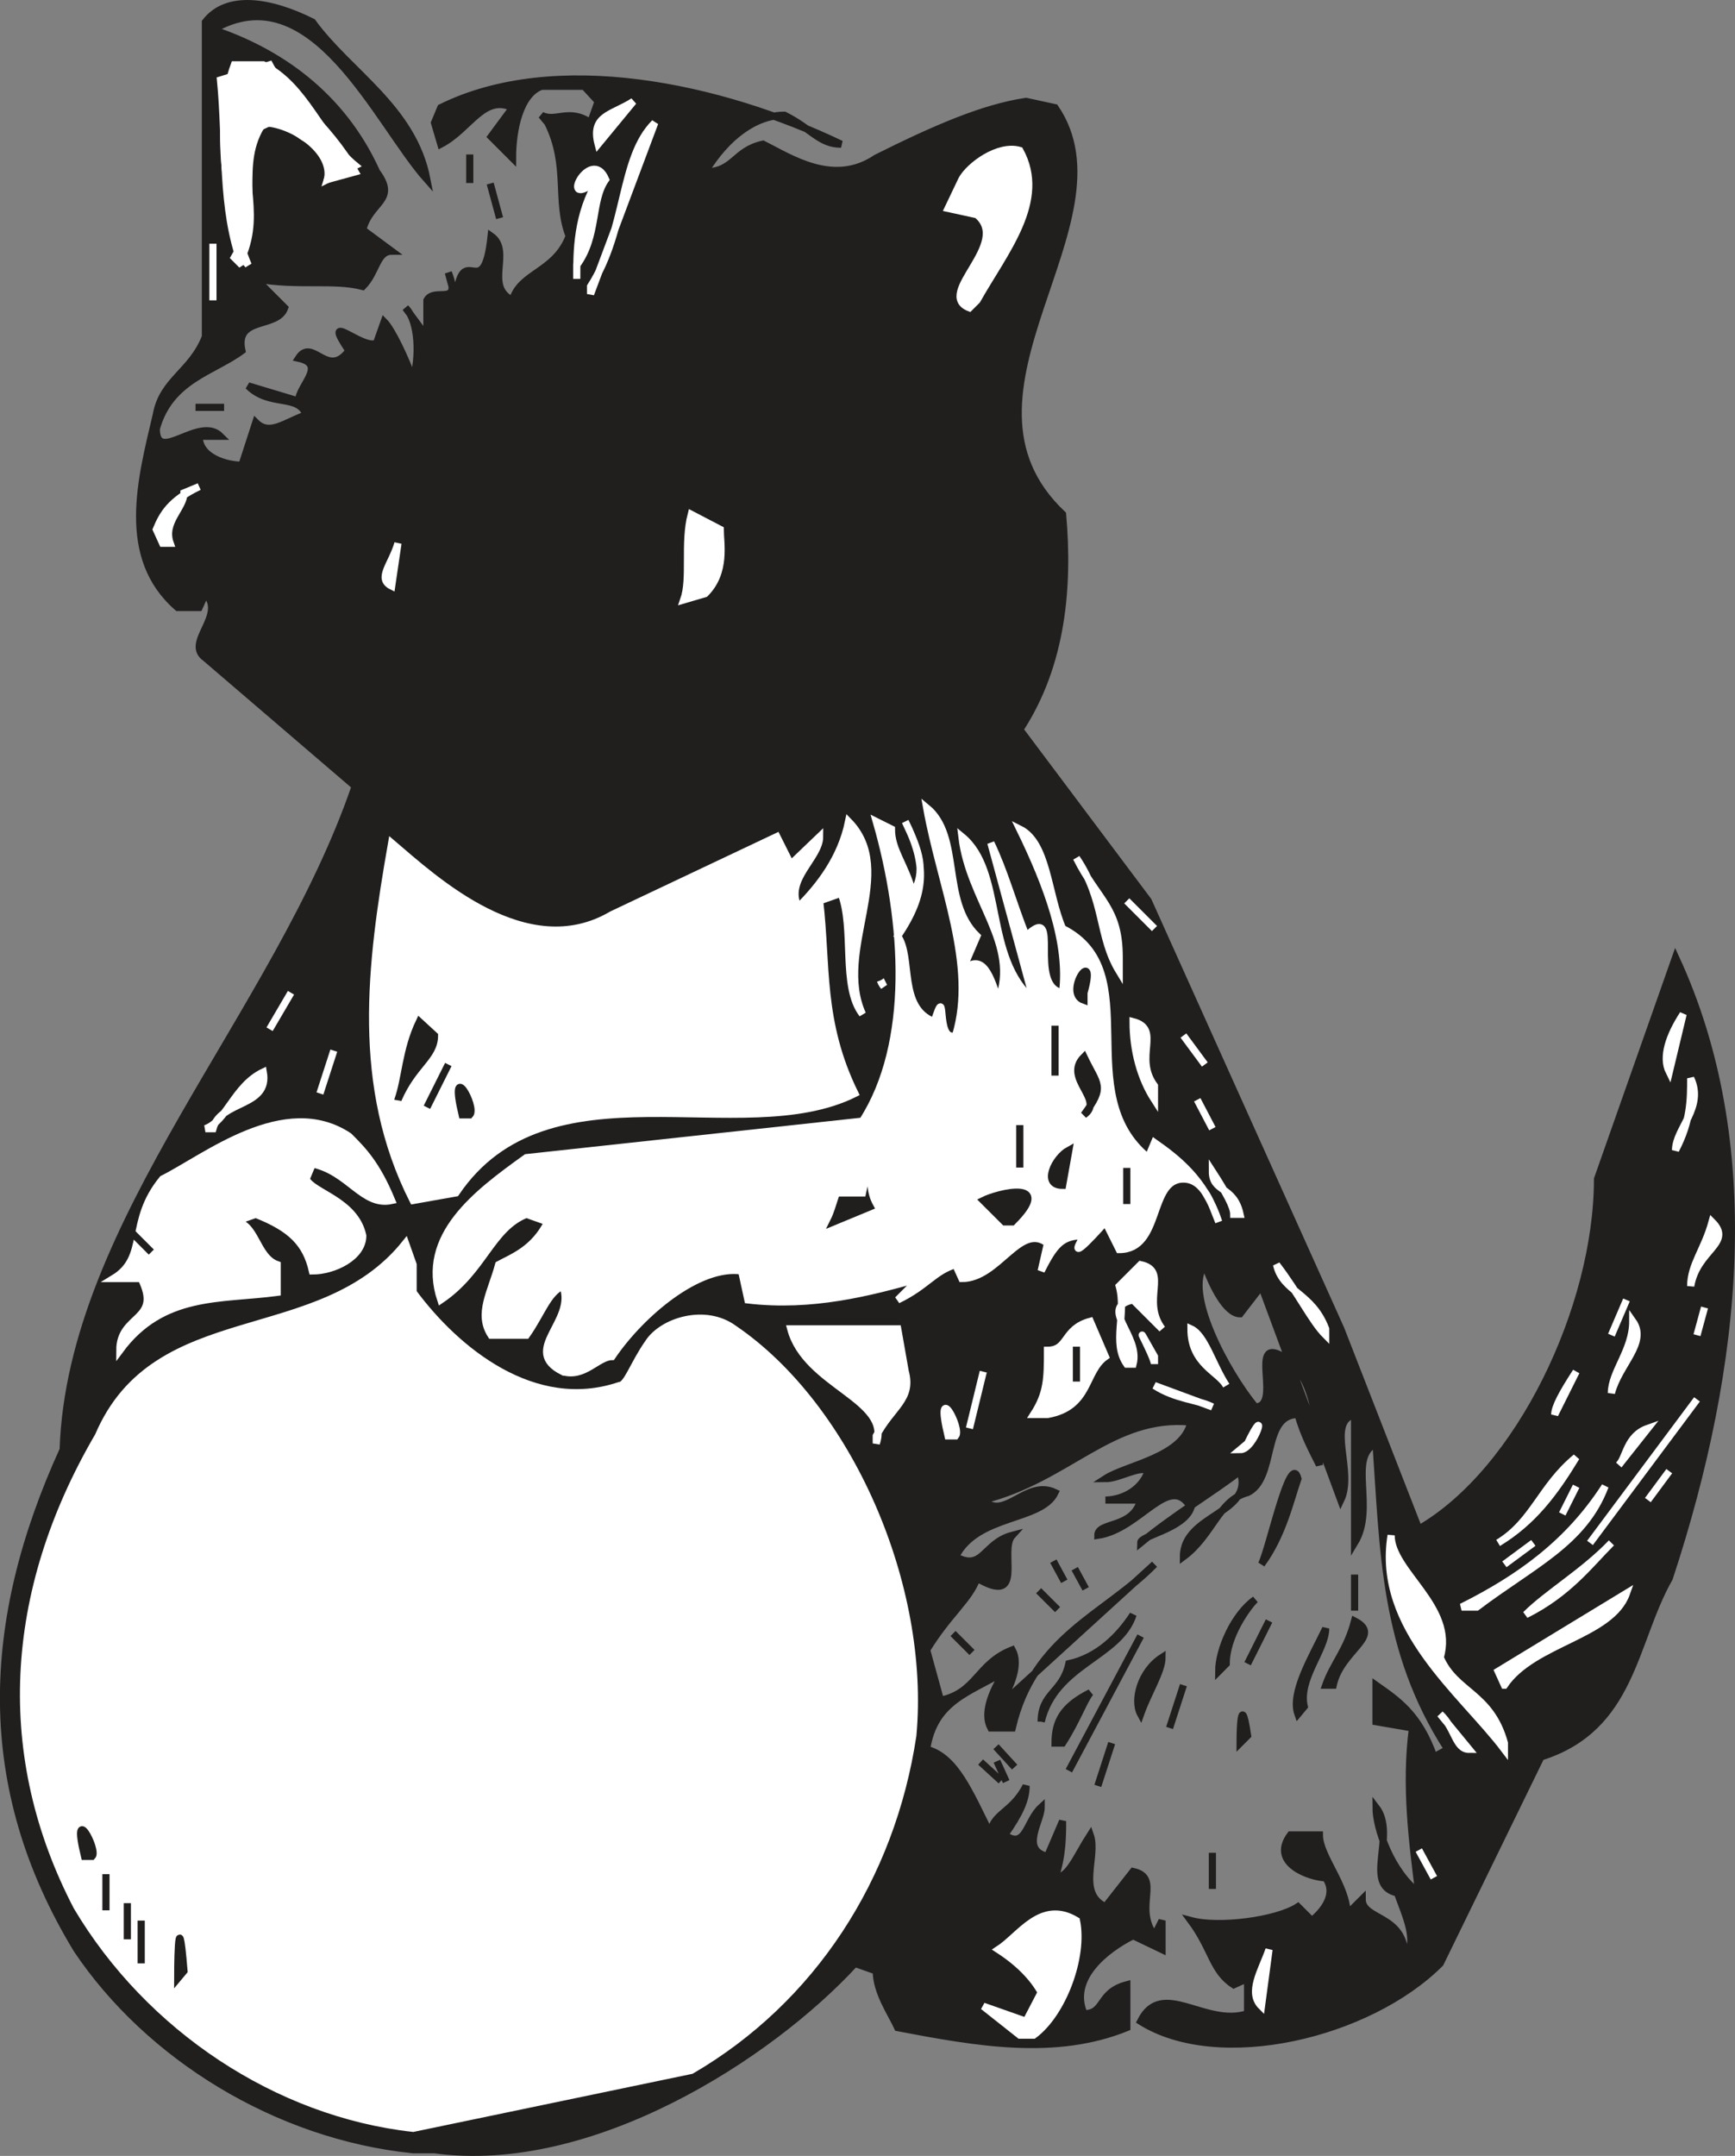 <svg width="183.786" height="228.328" viewBox="0 0 137.839 171.246" xmlns="http://www.w3.org/2000/svg"><rect x="0" y="0" width="137.839" height="171.246" fill="#808080" stroke="none"/><path style="fill:#211e1e;fill-opacity:1;fill-rule:evenodd;stroke:none" d="M64.102 816.5c-10.801-1.102-21-7.398-26.704-15.898-7.898-13-7.296-26.102-1.097-39.704.597-18.097 17-34.597 23.199-52.699L47.602 698c-1.704-1.2 1.699-3.398 0-5.102l-.5 1.102h-1.704c-4.597-4-2.898-10.2-1.699-15.3.5-2.802 2.801-3.4 3.903-6.2v-25c1.699-2.2 5.097-1.7 8.5 0 2.898 4 8 6.8 9.097 12.5-4-4.5-9.097-16.5-17-11.898 5.102 1.699 10.2 5.097 13 11.296 1.7 2.301-.5 2.301-1.097 4.602l2.296 1.7c-1.199 0-1.199 1.698-2.296 2.8-2.301-.602-5.102 0-8.5-.602l2.296 2.301c-.597 1.7-4 .602-3.398 3.403-2.3 1.699-5.7 2.296-6.8 6.199 0 2.898 3.402-1.102 5.1.597h-1.698c0 1.704 2.199 2.301 3.398 2.301l1.102-3.398c1.097 1.097 2.296 0 4-.602C55 677 52.699 678.102 51 676.4l4 1.203c0-1.204 2.3-2.903 0-3.403 1.102-1.699 2.3 1.7 4-.597-2.3-3.403 1.102 0 2.2-.602l.6-1.7c.598.598 1.7 2.9 2.302 4.598.5-1.699.5-4.597-.602-5.699l1.7 2.301v-2.898c.6-1.102 2.8.597 1.698-2.204l.602 2.204c.5-5.102 2.2.597 2.8-5.102 1.7 1.2-.6 4 1.7 5.102.602-2.204 3.398-2.204 4.5-5.102-1.102-2.8 0-5.602-1.7-9l-.5-.602c1.098.602 2.2-.597 3.9.602l.6-1.7-1.1-1.198h-3.4c-1.698.597-2.3 3.398-2.3 5.699l-1.7-1.7 1.7-2.3c-2.3-1.102-3.398 1.699-5.7 2.898l-.5-1.699.5-1.2c9.098-4.5 22.2-1.698 31.802 2.9-1.704 0-2.301-1.2-4.5-2.302-2.301 0-4.602 1.704-6.301 4.5 2.3 0 2.3-1.699 4.597-2.199 2.204 1.102 5.602 3.403 9 1.102 4.602-2.301 8.5-4 11.903-4.5l2.3.5c6.2 9.097-9.601 22.699.598 32.3.5 5.7 0 11.899-3.398 17.098l10.199 13.602 15.3 34L144 767.2c8-4.597 14.2-17.597 14.2-27.8l6.198-17.598c6.801 14.699 5.102 32.3-.5 49.3C161 776.2 161 783 153.7 785.302l-8 16.398c-5.699 5.7-17.597 8.5-23.8 4.602 1.703-3.403 5.101.5 8.5-.602v-2.8l-1.098.5c-1.7-1.098-1.7-2.797-3.403-5.098 2.204.597 6.801 0 8.5-1.102l1.102 1.102s2.3-1.7 1.102-3.403c-1.102 0-4.5-1.097-2.801-3.398h2.3c0 1.7 2.2 4 2.2 6.3l1.199-1.198c0 1.699 3.398 1.199 3.398 4.597 1.102-1.199 0-3.398-.597-5.097-2.801-.602 0-4.602-1.7-6.801 0 1.699 1.2 5.097 3.399 6.8-.5-4-1.102-8.5-.5-13.101l-2.898-.5v-2.898c1.699 1.199 3.398 2.296 4.597 5.699l1.102-.602c-5.102-7.898-5.102-15.8-5.7-24.3-2.3 1.101 0 5.101-1.703 7.902v-10.2c-2.296.598 0 4.5-1.097 6.797l-6.301-17-1.7 2.204c-1.1 0-2.198-2.204-2.8-3.903-1.7 2.2 1.7 8.5 4 11.301 2.2 0-.602-5.7 2.2-4 2.3 1.2 2.902 5.2 2.902 8.602-.602-1.204-1.204-2.301-1.704-4-2.898 0-1.699 5.097-4 6.199-2.296.597-2.796 3.398-5.097 5.097 0-3.398 5.699-3.398 4.5-6.796-2.2 1.699-5.102 3.398-7.903 5.699 0-.602 3.403-1.102 4-2.801-1.699-2.898-4 1.7-7.398 2.2 0-1.098 2.8-.5 3.398-2.802h-2.796c1.097 0 2.796-.597 3.398-2.296-.602-.5-2.3.597-3.398.597 1.699-1.097 6.199-1.699 6.796-4.5-6.296-.597-9.699 4.5-16.5 6.2 1.704 1.703 3.403-1.7 5.704-.598-1.102 2.3-6.204 1.699-7.903 5.097 2.2 1.204 2.2-1.097 4.5-1.699-1.097 1.2 1.102 5.7-2.8 3.403-.598 1.699-2.297 2.898-4 5.699l1.101 4c2.898-.602 2.898-2.903 5.7-4 .6 1.097 0 2.8-1.098 4.5L123 770c-3.898 4-9.602 5.7-11.3 13H110c-.602-1.102 0-2.8 1.102-4.5-2.801 1.7-5.602 2.3-6.204 6.2 2.301.6 3.403 3.402 5.102 6.8 0-1.7 1.7-1.7 2.8-3.898 0 1.097-.5 2.199-1.698 3.898 1.699 1.2 1.699-1.102 2.898-2.2 0 1.098-1.7 3.4.5 3.9l1.2-2.802c0 1.102 0 2.801-.598 4.5 1.097 0 1.699-1.699 2.796-3.398.602 1.7-1.097 4.602 1.204 5.7l2.199-2.802c2.3.5 0 2.801 1.699 5.102l.602-1.2v2.302L121.3 799.5c-2.2 1.102-5.102 3.398-3.903 6.2 1.704 0 1.102-1.7 3.403-2.302v3.403c-5.7 2.3-11.903 1.199-18.2 0-.5-1.102-1.703-2.801-1.703-4.5l-1.699-.602c-6.8 7.403-21 16.5-33.398 14.801" transform="translate(-31.282 -645.747)"/><path style="fill:none;stroke:#211e1e;stroke-width:5.7;stroke-linecap:square;stroke-linejoin:miter;stroke-miterlimit:4;stroke-opacity:1" d="M641.016 255c-108.008 11.016-210 73.984-267.032 158.984C295 543.984 301.016 675 363.008 811.016c5.976 180.976 170 345.976 231.992 526.992L476.016 1440c-17.032 11.992 16.992 33.984 0 51.016l-5-11.016h-17.032c-45.976 40-28.984 101.992-16.992 153.008 5 28.008 28.008 33.984 39.024 61.992v250c16.992 21.992 50.976 16.992 85 0 28.984-40 80-68.008 90.976-125-40 45-90.976 165-170 118.984 51.016-16.992 101.992-50.976 130-112.968 16.992-23.008-5-23.008-10.976-46.016l22.968-16.992c-11.992 0-11.992-16.992-22.968-28.008-23.008 6.016-51.016 0-85 6.016l22.968-23.008c-5.976-16.992-40-6.016-33.984-34.024-23.008-16.992-56.992-22.968-68.008-61.992 0-28.984 34.024 11.016 51.016-5.976h-16.992c0-17.032 21.992-23.008 33.984-23.008l11.016 33.984c10.976-10.976 22.968 0 40 6.016C550 1650 526.992 1638.984 510 1656.016l40-12.032c0 12.032 23.008 29.024 0 34.024 11.016 16.992 23.008-16.992 40 5.976-23.008 34.024 11.016 0 21.992 6.016l6.016 16.992c5.976-5.976 16.992-28.984 23.008-45.976 5 16.992 5 45.976-6.016 56.992L651.992 1695v28.984c6.016 11.016 28.008-5.976 16.992 22.032l6.016-22.032c5 51.016 21.992-5.976 28.008 51.016 16.992-11.992-6.016-40 16.992-51.016 6.016 22.032 33.984 22.032 45 51.016-11.016 28.008 0 56.016-16.992 90l-5 6.016c10.976-6.016 21.992 5.976 38.984-6.016l6.016 16.992-11.016 11.992h-33.984C726.016 1888.008 720 1860 720 1836.992l-16.992 16.992L720 1876.992c-23.008 11.016-33.984-16.992-56.992-28.984l-5 16.992 5 11.992c90.976 45 221.992 16.992 318.008-28.984-17.032 0-23.008 11.992-45 23.008-23.008 0-46.016-17.032-63.008-45 23.008 0 23.008 16.992 45.976 21.992 22.032-11.016 56.016-34.024 90-11.016 46.016 23.008 85 40 119.024 45l23.008-5c61.992-90.976-96.016-226.992 5.976-323.008 5-56.992 0-118.984-33.984-170.976L1225 1246.992l153.008-340L1440 748.008c80 45.976 141.992 175.976 141.992 278.008l61.992 175.976c68.008-146.992 51.016-323.008-5-493.008C1610 658.008 1610 590 1536.992 566.992l-80-163.984c-56.992-56.992-175.976-85-238.008-46.016 17.032 34.024 51.016-5 85 6.016v28.008l-10.976-5c-16.992 10.976-16.992 27.968-34.024 50.976 22.032-5.976 68.008 0 85 11.016L1355 436.992s23.008 16.992 11.016 34.024c-11.016 0-45 10.976-28.008 33.984h23.008c0-16.992 21.992-40 21.992-63.008L1395 453.984c0-16.992 33.984-11.992 33.984-45.976 11.016 11.992 0 33.984-5.976 50.976-28.008 6.016 0 46.016-16.992 68.008 0-16.992 11.992-50.976 33.984-68.008-5 40-11.016 85-5 131.016l-28.984 5v28.984c16.992-11.992 33.984-22.968 45.976-56.992l11.016 6.016c-51.016 78.984-51.016 158.008-56.992 243.008-23.008-11.016 0-51.016-17.032-79.024v101.992c-22.968-5.976 0-45-10.976-67.968l-63.008 170-16.992-22.032c-11.016 0-21.992 22.032-28.008 39.024-16.992-21.992 16.992-85 40-113.008 21.992 0-6.016 56.992 21.992 40 23.008-11.992 29.024-51.992 29.024-86.016-6.016 12.032-12.032 23.008-17.032 40-28.984 0-16.992-50.976-40-61.992-22.968-5.976-27.968-33.984-50.976-50.976 0 33.984 56.992 33.984 45 67.968-21.992-16.992-51.016-33.984-79.024-56.992 0 6.016 34.024 11.016 40 28.008-16.992 28.984-40-16.992-73.984-21.992 0 10.976 28.008 5 33.984 28.008h-27.968c10.976 0 27.968 5.976 33.984 22.968-6.016 5-23.008-5.976-33.984-5.976 16.992 10.976 61.992 16.992 67.968 45-62.968 5.976-96.992-45-165-61.992 17.032-17.032 34.024 16.992 57.032 5.976-11.016-23.008-62.032-16.992-79.024-50.976 21.992-12.032 21.992 10.976 45 16.992-10.976-11.992 11.016-56.992-28.008-34.024-5.976-16.992-22.968-28.984-40-56.992l11.016-40c28.984 6.016 28.984 29.024 56.992 40 6.016-10.976 0-28.008-10.976-45L1230 720c-38.984-40-96.016-56.992-113.008-130H1100c-6.016 11.016 0 28.008 11.016 45-28.008-16.992-56.016-23.008-62.032-61.992 23.008-6.016 34.024-34.024 51.016-68.008 0 16.992 16.992 16.992 28.008 38.984 0-10.976-5-21.992-16.992-38.984 16.992-11.992 16.992 11.016 28.984 21.992 0-10.976-16.992-33.984 5-38.984l11.992 28.008c0-11.016 0-28.008-5.976-45 10.976 0 16.992 16.992 27.968 33.984 6.016-16.992-10.976-46.016 12.032-56.992l21.992 28.008c23.008-5 0-28.008 16.992-51.016l6.016 11.992v-23.008L1213.008 425c-21.992-11.016-51.016-33.984-39.024-61.992 17.032 0 11.016 16.992 34.024 23.008v-34.024c-56.992-23.008-119.024-11.992-181.992 0-5 11.016-17.032 28.008-17.032 45l-16.992 6.016c-68.008-74.024-210-165-333.984-148.008zm0 0" transform="matrix(.1 0 0 -.1 -31.282 196.253)"/><path style="fill:#fff;fill-opacity:1;fill-rule:evenodd;stroke:none" d="M64.102 814.8c-10.801-1.198-21-8-26.704-17.6-6.199-11.9-5.597-24.9 1.704-37.4C43.699 749 56.699 753 63.5 744.5l.602 1.7v2.198c3.398 4.602 9.597 9.704 16.398 7.403.602 0 1.102-1.7 2.3-3.403 1.098-1.699 4.5-2.796 6.802-1.097 9.097 6.199 15.296 20.398 14.199 32.3-1.7 11.297-8 21-17.602 26.598" transform="translate(-31.282 -645.747)"/><path style="fill:none;stroke:#fff;stroke-width:5.7;stroke-linecap:square;stroke-linejoin:miter;stroke-miterlimit:4;stroke-opacity:1" d="M641.016 271.992c-108.008 11.992-210 80-267.032 176.016-61.992 118.984-55.976 248.984 17.032 373.984C436.992 930 566.992 890 635 975l6.016-16.992v-21.992C675 890 736.992 838.984 805 861.992c6.016 0 11.016 16.992 23.008 34.024 10.976 16.992 45 27.968 68.008 10.976 90.976-61.992 152.968-203.984 141.992-323.008-16.992-112.968-80-210-176.016-265.976zm0 0" transform="matrix(.1 0 0 -.1 -31.282 196.253)"/><path style="fill:#fff;fill-opacity:1;fill-rule:evenodd;stroke:none" d="m112.3 807.398-2.902-2.296 3.403 1.199L114 804c-.602-1.102-1.7-2.3-3.398-3.398 1.699-1.102 3.398-4 6.199-2.301.597 2.898-1.102 7.398-3.403 9.097" transform="translate(-31.282 -645.747)"/><path style="fill:none;stroke:#fff;stroke-width:5.7;stroke-linecap:square;stroke-linejoin:miter;stroke-miterlimit:4;stroke-opacity:1" d="m1123.008 346.016-29.024 22.968 34.024-11.992L1140 380c-6.016 11.016-16.992 23.008-33.984 33.984 16.992 11.016 33.984 40 61.992 23.008 5.976-28.984-11.016-73.984-34.024-90.976zm0 0" transform="matrix(.1 0 0 -.1 -31.282 196.253)"/><path style="fill:#fff;fill-opacity:1;fill-rule:evenodd;stroke:none" d="M131.5 805.102c-1.102-1.102 0-2.801.602-4.5" transform="translate(-31.282 -645.747)"/><path style="fill:none;stroke:#fff;stroke-width:5.7;stroke-linecap:square;stroke-linejoin:miter;stroke-miterlimit:4;stroke-opacity:1" d="M1315 368.984c-11.016 11.016 0 28.008 6.016 45zm51.016 5zm0 0" transform="matrix(.1 0 0 -.1 -31.282 196.253)"/><path style="fill:none;stroke:#211e1e;stroke-width:5.7;stroke-linecap:square;stroke-linejoin:miter;stroke-miterlimit:4;stroke-opacity:1" d="M1201.992 386.016zm0 0" transform="matrix(.1 0 0 -.1 -31.282 196.253)"/><path style="fill:#211e1e;fill-opacity:1;fill-rule:evenodd;stroke:none" d="M45.398 802.898s0-6.796.5-.597" transform="translate(-31.282 -645.747)"/><path style="fill:none;stroke:#211e1e;stroke-width:5.7;stroke-linecap:square;stroke-linejoin:miter;stroke-miterlimit:4;stroke-opacity:1" d="M453.984 391.016s0 67.968 5 5.976zM425 403.008v33.984zM1258.984 465zm39.024 0zm0 0" transform="matrix(.1 0 0 -.1 -31.282 196.253)"/><path style="fill:#fff;fill-opacity:1;fill-rule:evenodd;stroke:none" d="M145.2 794.898 144 792.7" transform="translate(-31.282 -645.747)"/><path style="fill:none;stroke:#fff;stroke-width:5.7;stroke-linecap:square;stroke-linejoin:miter;stroke-miterlimit:4;stroke-opacity:1" d="M1451.992 471.016 1440 493.008Zm0 0" transform="matrix(.1 0 0 -.1 -31.282 196.253)"/><path style="fill:none;stroke:#211e1e;stroke-width:5.7;stroke-linecap:square;stroke-linejoin:miter;stroke-miterlimit:4;stroke-opacity:1" d="M1315 476.016zm0 0" transform="matrix(.1 0 0 -.1 -31.282 196.253)"/><path style="fill:#211e1e;fill-opacity:1;fill-rule:evenodd;stroke:none" d="M38 793.2c-1.102-4.5 1.102-.5.602 0" transform="translate(-31.282 -645.747)"/><path style="fill:none;stroke:#211e1e;stroke-width:5.7;stroke-linecap:square;stroke-linejoin:miter;stroke-miterlimit:4;stroke-opacity:1" d="M380 488.008c-11.016 45 11.016 5 6.016 0zm1003.008 10.976zM1060 505zm0 0" transform="matrix(.1 0 0 -.1 -31.282 196.253)"/><path style="fill:none;stroke:#fff;stroke-width:5.7;stroke-linecap:square;stroke-linejoin:miter;stroke-miterlimit:4;stroke-opacity:1" d="M1508.008 505zm0 0" transform="matrix(.1 0 0 -.1 -31.282 196.253)"/><path style="fill:none;stroke:#211e1e;stroke-width:5.7;stroke-linecap:square;stroke-linejoin:miter;stroke-miterlimit:4;stroke-opacity:1" d="M1440 510zm-186.992 11.992zM1230 533.008zm250 0zm0 0" transform="matrix(.1 0 0 -.1 -31.282 196.253)"/><path style="fill:#211e1e;fill-opacity:1;fill-rule:evenodd;stroke:none" d="m118.5 787.602 1.102-3.403" transform="translate(-31.282 -645.747)"/><path style="fill:none;stroke:#211e1e;stroke-width:5.7;stroke-linecap:square;stroke-linejoin:miter;stroke-miterlimit:4;stroke-opacity:1" d="m1185 543.984 11.016 34.024zm0 0" transform="matrix(.1 0 0 -.1 -31.282 196.253)"/><path style="fill:#211e1e;fill-opacity:1;fill-rule:evenodd;stroke:none" d="m116.2 786.398 5.698-10.699" transform="translate(-31.282 -645.747)"/><path style="fill:none;stroke:#211e1e;stroke-width:5.7;stroke-linecap:square;stroke-linejoin:miter;stroke-miterlimit:4;stroke-opacity:1" d="m1161.992 556.016 56.992 106.992zm318.008 5zm-141.992 11.992zm0 0" transform="matrix(.1 0 0 -.1 -31.282 196.253)"/><path style="fill:#fff;fill-opacity:1;fill-rule:evenodd;stroke:none" d="M148 784.7c-1.102 0-1.102-1.7-2.3-2.802" transform="translate(-31.282 -645.747)"/><path style="fill:none;stroke:#fff;stroke-width:5.7;stroke-linecap:square;stroke-linejoin:miter;stroke-miterlimit:4;stroke-opacity:1" d="M1480 573.008c-11.016 0-11.016 16.992-23.008 28.008zm0 0" transform="matrix(.1 0 0 -.1 -31.282 196.253)"/><path style="fill:#fff;fill-opacity:1;fill-rule:evenodd;stroke:none" d="M150.8 784.7c-3.402-4.5-10.198-9.598-9-17 0 2.902 5.098 5.698 3.9 9.698 1.198 2.801 4 2.801 5.1 6.801" transform="translate(-31.282 -645.747)"/><path style="fill:none;stroke:#fff;stroke-width:5.7;stroke-linecap:square;stroke-linejoin:miter;stroke-miterlimit:4;stroke-opacity:1" d="M1508.008 573.008c-34.024 45-101.992 95.976-90 170 0-29.024 50.976-56.992 38.984-96.992 11.992-28.008 40-28.008 51.016-68.008zm0 0" transform="matrix(.1 0 0 -.1 -31.282 196.253)"/><path style="fill:#211e1e;fill-opacity:1;fill-rule:evenodd;stroke:none" d="M115.102 784.2c0-1.7.597-2.9 2.796-4-.5.6-1.097 2.3-2.199 4" transform="translate(-31.282 -645.747)"/><path style="fill:none;stroke:#211e1e;stroke-width:5.7;stroke-linecap:square;stroke-linejoin:miter;stroke-miterlimit:4;stroke-opacity:1" d="M1151.016 578.008c0 16.992 5.976 28.984 27.968 40-5-6.016-10.976-23.008-21.992-40zm0 0" transform="matrix(.1 0 0 -.1 -31.282 196.253)"/><path style="fill:#211e1e;fill-opacity:1;fill-rule:evenodd;stroke:none" d="M129.8 784.2s0-4.598.598-.598" transform="translate(-31.282 -645.747)"/><path style="fill:none;stroke:#211e1e;stroke-width:5.7;stroke-linecap:square;stroke-linejoin:miter;stroke-miterlimit:4;stroke-opacity:1" d="M1298.008 578.008s0 45.976 5.976 5.976zm0 0" transform="matrix(.1 0 0 -.1 -31.282 196.253)"/><path style="fill:#211e1e;fill-opacity:1;fill-rule:evenodd;stroke:none" d="m124.2 783 1.1-3.398" transform="translate(-31.282 -645.747)"/><path style="fill:none;stroke:#211e1e;stroke-width:5.7;stroke-linecap:square;stroke-linejoin:miter;stroke-miterlimit:4;stroke-opacity:1" d="m1241.992 590 11.016 33.984zm124.024 0zm0 0" transform="matrix(.1 0 0 -.1 -31.282 196.253)"/><path style="fill:#211e1e;fill-opacity:1;fill-rule:evenodd;stroke:none" d="M114 782.5c0-2.3 1.7-2.3 2.2-4.602 2.3-.5 4-2.199 5.1-3.898-1.1 3.398-6.198 3.898-7.3 8.5" transform="translate(-31.282 -645.747)"/><path style="fill:none;stroke:#211e1e;stroke-width:5.7;stroke-linecap:square;stroke-linejoin:miter;stroke-miterlimit:4;stroke-opacity:1" d="M1140 595c0 23.008 16.992 23.008 21.992 46.016 23.008 5 40 21.992 51.016 38.984-11.016-33.984-61.992-38.984-73.008-85zm0 0" transform="matrix(.1 0 0 -.1 -31.282 196.253)"/><path style="fill:#211e1e;fill-opacity:1;fill-rule:evenodd;stroke:none" d="M121.898 781.898c-.597-1.097 0-3.398 1.704-4.5 0 1.102-1.102 2.801-1.704 4.5" transform="translate(-31.282 -645.747)"/><path style="fill:none;stroke:#211e1e;stroke-width:5.7;stroke-linecap:square;stroke-linejoin:miter;stroke-miterlimit:4;stroke-opacity:1" d="M1218.984 601.016c-5.976 10.976 0 33.984 17.032 45 0-11.016-11.016-28.008-17.032-45zm0 0" transform="matrix(.1 0 0 -.1 -31.282 196.253)"/><path style="fill:#211e1e;fill-opacity:1;fill-rule:evenodd;stroke:none" d="M134.398 781.898c-.597-1.699 1.102-4.5 2.204-6.796 0 1.699-2.204 4-1.704 6.199" transform="translate(-31.282 -645.747)"/><path style="fill:none;stroke:#211e1e;stroke-width:5.7;stroke-linecap:square;stroke-linejoin:miter;stroke-miterlimit:4;stroke-opacity:1" d="M1343.984 601.016c-5.976 16.992 11.016 45 22.032 67.968 0-16.992-22.032-40-17.032-61.992zm0 0" transform="matrix(.1 0 0 -.1 -31.282 196.253)"/><path style="fill:none;stroke:#fff;stroke-width:5.7;stroke-linecap:square;stroke-linejoin:miter;stroke-miterlimit:4;stroke-opacity:1" d="M1513.984 601.016zm0 0" transform="matrix(.1 0 0 -.1 -31.282 196.253)"/><path style="fill:none;stroke:#211e1e;stroke-width:5.7;stroke-linecap:square;stroke-linejoin:miter;stroke-miterlimit:4;stroke-opacity:1" d="M998.008 618.008zm0 0" transform="matrix(.1 0 0 -.1 -31.282 196.253)"/><path style="fill:#211e1e;fill-opacity:1;fill-rule:evenodd;stroke:none" d="M136.602 779.602c.597-1.704 1.699-2.801 2.296-5.102 2.301 1.2-1.097 2.3-1.699 5.102" transform="translate(-31.282 -645.747)"/><path style="fill:none;stroke:#211e1e;stroke-width:5.7;stroke-linecap:square;stroke-linejoin:miter;stroke-miterlimit:4;stroke-opacity:1" d="M1366.016 623.984c5.976 17.032 16.992 28.008 22.968 51.016 23.008-11.992-10.976-23.008-16.992-51.016zm0 0" transform="matrix(.1 0 0 -.1 -31.282 196.253)"/><path style="fill:#fff;fill-opacity:1;fill-rule:evenodd;stroke:none" d="m150.8 779.602-.5-1.102 10.2-6.2c-1.2 3.4-7.398 3.9-9.7 7.302" transform="translate(-31.282 -645.747)"/><path style="fill:none;stroke:#fff;stroke-width:5.7;stroke-linecap:square;stroke-linejoin:miter;stroke-miterlimit:4;stroke-opacity:1" d="m1508.008 623.984-5 11.016L1605 696.992c-11.992-33.984-73.984-38.984-96.992-73.008zm50.976 5zm0 0" transform="matrix(.1 0 0 -.1 -31.282 196.253)"/><path style="fill:#211e1e;fill-opacity:1;fill-rule:evenodd;stroke:none" d="M128.102 778.5c0-1.7 1.199-4.5 2.898-5.7-.602.598-2.3 2.9-2.3 5.098" transform="translate(-31.282 -645.747)"/><path style="fill:none;stroke:#211e1e;stroke-width:5.7;stroke-linecap:square;stroke-linejoin:miter;stroke-miterlimit:4;stroke-opacity:1" d="M1281.016 635c0 16.992 11.992 45 28.984 56.992-6.016-5.976-23.008-28.984-23.008-50.976zm0 0" transform="matrix(.1 0 0 -.1 -31.282 196.253)"/><path style="fill:#211e1e;fill-opacity:1;fill-rule:evenodd;stroke:none" d="m130.398 777.898 1.704-3.398" transform="translate(-31.282 -645.747)"/><path style="fill:none;stroke:#211e1e;stroke-width:5.7;stroke-linecap:square;stroke-linejoin:miter;stroke-miterlimit:4;stroke-opacity:1" d="M1303.984 641.016 1321.016 675Zm23.008 0zm0 0" transform="matrix(.1 0 0 -.1 -31.282 196.253)"/><path style="fill:none;stroke:#fff;stroke-width:5.7;stroke-linecap:square;stroke-linejoin:miter;stroke-miterlimit:4;stroke-opacity:1" d="M1480 668.984zm0 0" transform="matrix(.1 0 0 -.1 -31.282 196.253)"/><path style="fill:#fff;fill-opacity:1;fill-rule:evenodd;stroke:none" d="M152.5 774c1.7-1.7 4.602-3.398 6.8-5.7-1.698 1.7-3.402 4-6.8 5.7" transform="translate(-31.282 -645.747)"/><path style="fill:none;stroke:#fff;stroke-width:5.7;stroke-linecap:square;stroke-linejoin:miter;stroke-miterlimit:4;stroke-opacity:1" d="M1525 680c16.992 16.992 46.016 33.984 68.008 56.992-16.992-16.992-34.024-40-68.008-56.992Zm28.984 0zm0 0" transform="matrix(.1 0 0 -.1 -31.282 196.253)"/><path style="fill:#fff;fill-opacity:1;fill-rule:evenodd;stroke:none" d="M147.398 773.398c4.602-2.296 8.5-5.097 11.403-9.597-1.7 4.5-5.7 6.199-10.2 9.597" transform="translate(-31.282 -645.747)"/><path style="fill:none;stroke:#fff;stroke-width:5.7;stroke-linecap:square;stroke-linejoin:miter;stroke-miterlimit:4;stroke-opacity:1" d="M1473.984 686.016c46.016 22.968 85 50.976 114.024 95.976-16.992-45-56.992-61.992-101.992-95.976zm0 0" transform="matrix(.1 0 0 -.1 -31.282 196.253)"/><path style="fill:none;stroke:#211e1e;stroke-width:5.7;stroke-linecap:square;stroke-linejoin:miter;stroke-miterlimit:4;stroke-opacity:1" d="M1343.984 708.984zm22.032 0zm0 0" transform="matrix(.1 0 0 -.1 -31.282 196.253)"/><path style="fill:#211e1e;fill-opacity:1;fill-rule:evenodd;stroke:none" d="M131.5 770c.602-1.102 2.3-9.102 2.898-6.8-.597 1.698-1.199 4.5-2.898 6.8" transform="translate(-31.282 -645.747)"/><path style="fill:none;stroke:#211e1e;stroke-width:5.7;stroke-linecap:square;stroke-linejoin:miter;stroke-miterlimit:4;stroke-opacity:1" d="M1315 720c6.016 11.016 23.008 91.016 28.984 68.008-5.976-16.992-11.992-45-28.984-68.008zm0 0" transform="matrix(.1 0 0 -.1 -31.282 196.253)"/><path style="fill:#fff;fill-opacity:1;fill-rule:evenodd;stroke:none" d="m150.8 770 2.302-1.7" transform="translate(-31.282 -645.747)"/><path style="fill:none;stroke:#fff;stroke-width:5.7;stroke-linecap:square;stroke-linejoin:miter;stroke-miterlimit:4;stroke-opacity:1" d="m1508.008 720 23.008 16.992zm0 0" transform="matrix(.1 0 0 -.1 -31.282 196.253)"/><path style="fill:none;stroke:#211e1e;stroke-width:5.7;stroke-linecap:square;stroke-linejoin:miter;stroke-miterlimit:4;stroke-opacity:1" d="M1281.016 731.016zm0 0" transform="matrix(.1 0 0 -.1 -31.282 196.253)"/><path style="fill:#fff;fill-opacity:1;fill-rule:evenodd;stroke:none" d="M150.3 768.3c2.802-1.698 3.4-4.5 6.2-6.8-1.7 2.8-3.398 5.102-6.2 6.8" transform="translate(-31.282 -645.747)"/><path style="fill:none;stroke:#fff;stroke-width:5.7;stroke-linecap:square;stroke-linejoin:miter;stroke-miterlimit:4;stroke-opacity:1" d="M1503.008 736.992c28.008 16.992 33.984 45 61.992 68.008-16.992-28.008-33.984-51.016-61.992-68.008zm0 0" transform="matrix(.1 0 0 -.1 -31.282 196.253)"/><path style="fill:#fff;fill-opacity:1;fill-rule:evenodd;stroke:none" d="m157.602 768.3 8.5-11.402" transform="translate(-31.282 -645.747)"/><path style="fill:none;stroke:#fff;stroke-width:5.7;stroke-linecap:square;stroke-linejoin:miter;stroke-miterlimit:4;stroke-opacity:1" d="m1576.016 736.992 85 114.024zm-79.024 11.016zm0 0" transform="matrix(.1 0 0 -.1 -31.282 196.253)"/><path style="fill:none;stroke:#211e1e;stroke-width:5.7;stroke-linecap:square;stroke-linejoin:miter;stroke-miterlimit:4;stroke-opacity:1" d="M1423.008 760zm0 0" transform="matrix(.1 0 0 -.1 -31.282 196.253)"/><path style="fill:#fff;fill-opacity:1;fill-rule:evenodd;stroke:none" d="m155.398 766 1.102-2.2" transform="translate(-31.282 -645.747)"/><path style="fill:none;stroke:#fff;stroke-width:5.7;stroke-linecap:square;stroke-linejoin:miter;stroke-miterlimit:4;stroke-opacity:1" d="M1553.984 760 1565 781.992Zm0 0" transform="matrix(.1 0 0 -.1 -31.282 196.253)"/><path style="fill:#fff;fill-opacity:1;fill-rule:evenodd;stroke:none" d="m162.2 764.898 1.698-2.296" transform="translate(-31.282 -645.747)"/><path style="fill:none;stroke:#fff;stroke-width:5.7;stroke-linecap:square;stroke-linejoin:miter;stroke-miterlimit:4;stroke-opacity:1" d="m1621.992 771.016 16.992 22.968zM1015 798.984zm125 0zm0 0" transform="matrix(.1 0 0 -.1 -31.282 196.253)"/><path style="fill:#fff;fill-opacity:1;fill-rule:evenodd;stroke:none" d="M159.898 762.102c.602-.602.602-2.301 2.301-2.903" transform="translate(-31.282 -645.747)"/><path style="fill:none;stroke:#fff;stroke-width:5.7;stroke-linecap:square;stroke-linejoin:miter;stroke-miterlimit:4;stroke-opacity:1" d="M1598.984 798.984c6.016 6.016 6.016 23.008 23.008 29.024Zm0 0" transform="matrix(.1 0 0 -.1 -31.282 196.253)"/><path style="fill:#fff;fill-opacity:1;fill-rule:evenodd;stroke:none" d="M129.8 760.898c1.2 0 2.302-4 .598-.5" transform="translate(-31.282 -645.747)"/><path style="fill:none;stroke:#fff;stroke-width:5.7;stroke-linecap:square;stroke-linejoin:miter;stroke-miterlimit:4;stroke-opacity:1" d="M1298.008 811.016c11.992 0 23.008 40 5.976 5zm0 0" transform="matrix(.1 0 0 -.1 -31.282 196.253)"/><path style="fill:#fff;fill-opacity:1;fill-rule:evenodd;stroke:none" d="M100.898 760.398c1.204-3.5-5.597-4.597-6.796-9.097h8.5l.597 3.398c.602 2.2-1.097 2.801-2.3 5.102" transform="translate(-31.282 -645.747)"/><path style="fill:none;stroke:#fff;stroke-width:5.7;stroke-linecap:square;stroke-linejoin:miter;stroke-miterlimit:4;stroke-opacity:1" d="M1008.984 816.016c12.032 35-55.976 45.976-67.968 90.976h85l5.976-33.984c6.016-21.992-10.976-28.008-23.008-51.016Zm0 0" transform="matrix(.1 0 0 -.1 -31.282 196.253)"/><path style="fill:#fff;fill-opacity:1;fill-rule:evenodd;stroke:none" d="M106.602 759.8c-1.102-4.6 1.097-.6.597 0" transform="translate(-31.282 -645.747)"/><path style="fill:none;stroke:#fff;stroke-width:5.7;stroke-linecap:square;stroke-linejoin:miter;stroke-miterlimit:4;stroke-opacity:1" d="M1066.016 821.992c-11.016 46.016 10.976 6.016 5.976 0zm0 0" transform="matrix(.1 0 0 -.1 -31.282 196.253)"/><path style="fill:#fff;fill-opacity:1;fill-rule:evenodd;stroke:none" d="m108.3 759.2 1.098-4.5" transform="translate(-31.282 -645.747)"/><path style="fill:none;stroke:#fff;stroke-width:5.7;stroke-linecap:square;stroke-linejoin:miter;stroke-miterlimit:4;stroke-opacity:1" d="m1083.008 828.008 10.976 45zm481.992 5zm0 0" transform="matrix(.1 0 0 -.1 -31.282 196.253)"/><path style="fill:#fff;fill-opacity:1;fill-rule:evenodd;stroke:none" d="M113.398 758.102c1.102-1.704 1.102-2.903 1.102-5.102 1.7 0 1.2-1.7 3.398-2.3l1.204 2.8c-1.704 1.2-1.204 4-4.602 4.602" transform="translate(-31.282 -645.747)"/><path style="fill:none;stroke:#fff;stroke-width:5.7;stroke-linecap:square;stroke-linejoin:miter;stroke-miterlimit:4;stroke-opacity:1" d="M1133.984 838.984C1145 856.016 1145 868.008 1145 890c16.992 0 11.992 16.992 33.984 23.008L1191.016 885c-17.032-11.992-12.032-40-46.016-46.016Zm0 0" transform="matrix(.1 0 0 -.1 -31.282 196.253)"/><path style="fill:none;stroke:#211e1e;stroke-width:5.7;stroke-linecap:square;stroke-linejoin:miter;stroke-miterlimit:4;stroke-opacity:1" d="M1355 838.984zm0 0" transform="matrix(.1 0 0 -.1 -31.282 196.253)"/><path style="fill:#fff;fill-opacity:1;fill-rule:evenodd;stroke:none" d="M154.8 758.102c0-.602.598-1.704 1.7-3.403" transform="translate(-31.282 -645.747)"/><path style="fill:none;stroke:#fff;stroke-width:5.7;stroke-linecap:square;stroke-linejoin:miter;stroke-miterlimit:4;stroke-opacity:1" d="M1548.008 838.984c0 6.016 5.976 17.032 16.992 34.024zm-510 6.016zm0 0" transform="matrix(.1 0 0 -.1 -31.282 196.253)"/><path style="fill:#fff;fill-opacity:1;fill-rule:evenodd;stroke:none" d="M127.602 757.5c-1.204-.602-2.903-.602-4.602-1.7" transform="translate(-31.282 -645.747)"/><path style="fill:none;stroke:#fff;stroke-width:5.7;stroke-linecap:square;stroke-linejoin:miter;stroke-miterlimit:4;stroke-opacity:1" d="M1276.016 845c-12.032 6.016-29.024 6.016-46.016 16.992zm0 0" transform="matrix(.1 0 0 -.1 -31.282 196.253)"/><path style="fill:#fff;fill-opacity:1;fill-rule:evenodd;stroke:none" d="M159.3 756.398c0-1.699 1.7-3.398 1.7-5.699 1.2 1.7-1.102 3.403-1.7 5.7" transform="translate(-31.282 -645.747)"/><path style="fill:none;stroke:#fff;stroke-width:5.7;stroke-linecap:square;stroke-linejoin:miter;stroke-miterlimit:4;stroke-opacity:1" d="M1593.008 856.016c0 16.992 16.992 33.984 16.992 56.992 11.992-16.992-11.016-34.024-16.992-56.992zm0 0" transform="matrix(.1 0 0 -.1 -31.282 196.253)"/><path style="fill:#fff;fill-opacity:1;fill-rule:evenodd;stroke:none" d="M128.7 755.8c-.598-1.1-2.802-1.698-2.802-4.5 1.102.5 1.704 2.802 2.801 4.5" transform="translate(-31.282 -645.747)"/><path style="fill:none;stroke:#fff;stroke-width:5.7;stroke-linecap:square;stroke-linejoin:miter;stroke-miterlimit:4;stroke-opacity:1" d="M1286.992 861.992c-5.976 11.016-28.008 16.992-28.008 45 11.016-5 17.032-28.008 28.008-45zm0 0" transform="matrix(.1 0 0 -.1 -31.282 196.253)"/><path style="fill:none;stroke:#211e1e;stroke-width:5.7;stroke-linecap:square;stroke-linejoin:miter;stroke-miterlimit:4;stroke-opacity:1" d="M1076.992 868.008zm0 0" transform="matrix(.1 0 0 -.1 -31.282 196.253)"/><path style="fill:#fff;fill-opacity:1;fill-rule:evenodd;stroke:none" d="M76 754.7c-3.398-1.7 1.102-4 0-6.802-1.2.5-1.7 2.204-2.898 3.903H70.3c-1.102-1.7 0-3.403.597-5.602 1.102-.597 2.801-1.199 3.903-3.398l-1.7-.602c-2.8 1.102-3.402 4.5-6.8 6.801-1.7-5.102 2.898-8.5 6.8-11.3l26.7-2.9c4-6.198 3.398-15.8 1.097-23.8l1.204.602c0 1.699 1.097 2.796 1.699 5.097 1.097-1.699.5-3.398-.602-5.699 1.7 3.398 1.7 5.7-.597 9.102 1.199 1.699 0 5.699 2.898 6.796 1.102-3.398 0 1.704 1.7 1.102 1.698-5.602-1.2-11.898-2.302-18.102 2.801 2.301 1.102 7.403 4 10.204l-1.199 2.796c1.7-1.699 2.301.602 2.903 2.301 1.699-4.5-2.301-7.898-2.903-13 3.403 2.801 1.7 9.602 5.7 13L110 712.7c1.102 2.301 1.7 4.602 2.8 7.403 2.9-2.801 0 4 2.9 4.5.5-3.903-1.2-8.5-3.4-13 2.2 1.097 2.2 5.097 3.4 7.898 6.8 3.398.5 13.102 6.8 18.2l.5-1.2c1.7 1.2 4 2.898 5.102 6.3-.5-1.198-1.102-3.402-2.801-3.402-2.801 0-1.7 5.602-5.102 5.602l-1.097-2.2s-3.403 3.9-1.704 1.098c-1.699 0-2.296.602-3.398 2.801l.5-2.199c-2.2-1.7-3.898 2.8-6.8 2.8l-.5-1.1c-1.7.5-2.302 1.698-4.598 2.8l1.699-1.7c-3.903 1.098-8.5 2.302-13.602 1.7l-.5-2.3c-3.398-.5-8 3.402-10.3 6.8-1.098 0-2.2 1.7-3.899 1.2" transform="translate(-31.282 -645.747)"/><path style="fill:none;stroke:#fff;stroke-width:5.7;stroke-linecap:square;stroke-linejoin:miter;stroke-miterlimit:4;stroke-opacity:1" d="M760 873.008c-33.984 16.992 11.016 40 0 68.008-11.992-5-16.992-22.032-28.984-39.024h-28.008c-11.016 16.992 0 34.024 5.976 56.016C720 963.984 736.992 970 748.008 991.992l-16.992 6.016c-28.008-11.016-34.024-45-68.008-68.008-16.992 51.016 28.984 85 68.008 113.008l266.992 28.984c40 61.992 33.984 158.008 10.976 238.008l12.032-6.016c0-16.992 10.976-27.968 16.992-50.976 10.976 16.992 5 33.984-6.016 56.992 16.992-33.984 16.992-56.992-5.976-91.016 11.992-16.992 0-56.992 28.984-67.968 11.016 33.984 0-17.032 16.992-11.016 16.992 56.016-11.992 118.984-23.008 181.016 28.008-23.008 11.016-74.024 40-102.032l-11.992-27.968c16.992 16.992 23.008-6.016 29.024-23.008 16.992 45-23.008 78.984-29.024 130 34.024-28.008 16.992-96.016 56.992-130l-33.984 125c11.016-23.008 16.992-46.016 28.008-74.024 28.984 28.008 0-40 28.984-45 5 39.024-11.992 85-33.984 130 21.992-10.976 21.992-50.976 33.984-78.984 68.008-33.984 5-131.016 68.008-181.992l5 11.992c16.992-11.992 40-28.984 51.016-63.008-5 11.992-11.016 34.024-28.008 34.024-28.008 0-16.992-56.016-51.016-56.016l-10.976 21.992s-34.024-38.984-17.032-10.976c-16.992 0-22.968-6.016-33.984-28.008l5 21.992c-21.992 16.992-38.984-28.008-68.008-28.008l-5 11.016c-16.992-5-23.008-16.992-45.976-28.008l16.992 16.992c-39.024-10.976-85-23.008-136.016-16.992l-5 23.008c-33.984 5-80-34.024-103.008-68.008-10.976 0-21.992-16.992-38.984-11.992Zm0 0" transform="matrix(.1 0 0 -.1 -31.282 196.253)"/><path style="fill:#fff;fill-opacity:1;fill-rule:evenodd;stroke:none" d="M120.8 754.102c-1.198-1.704 0-4-.6-6.204l1.698-1.699c2.301.5 0 2.801 1.704 5.102L121.3 749c-2.801.602.597 2.8 0 5.102" transform="translate(-31.282 -645.747)"/><path style="fill:none;stroke:#fff;stroke-width:5.7;stroke-linecap:square;stroke-linejoin:miter;stroke-miterlimit:4;stroke-opacity:1" d="M1208.008 878.984c-11.992 17.032 0 40-6.016 62.032l16.992 16.992c23.008-5 0-28.008 17.032-51.016L1213.008 930c-28.008-6.016 5.976-28.008 0-51.016zm0 0" transform="matrix(.1 0 0 -.1 -31.282 196.253)"/><path style="fill:#fff;fill-opacity:1;fill-rule:evenodd;stroke:none" d="M123 754.102c0-.602-2.2-4.5 0-.602" transform="translate(-31.282 -645.747)"/><path style="fill:none;stroke:#fff;stroke-width:5.7;stroke-linecap:square;stroke-linejoin:miter;stroke-miterlimit:4;stroke-opacity:1" d="M1230 878.984c0 6.016-21.992 45 0 6.016zm23.008 0zM1621.992 885zm0 0" transform="matrix(.1 0 0 -.1 -31.282 196.253)"/><path style="fill:#fff;fill-opacity:1;fill-rule:evenodd;stroke:none" d="M40.8 753c0-2.898 3.4-2.3 1.7-5.7h-2.2c2.802-1.698 1.098-4.5 3.9-7.902 3.402-1.699 9.698-6.796 14.8-3.398 1.102 1.102 2.2 2.2 3.398 5.102-2.296.5-3.398-2.301-6.296-2.903l-.5 1.2c.5 1.101 3.898 1.703 4.5 4.5 0 1.703-2.301 2.8-4 2.8-.5-2.199-1.704-3.398-4.5-4.5l-1.704.602c1.704 0 1.704 2.8 3.403 3.398v2.2c-4.5.601-9.102 0-12.5 4.601" transform="translate(-31.282 -645.747)"/><path style="fill:none;stroke:#fff;stroke-width:5.7;stroke-linecap:square;stroke-linejoin:miter;stroke-miterlimit:4;stroke-opacity:1" d="M408.008 890c0 28.984 33.984 23.008 16.992 56.992h-21.992c28.008 16.992 10.976 45 38.984 79.024 34.024 16.992 96.992 67.968 148.008 33.984 11.016-11.016 21.992-21.992 33.984-51.016-22.968-5-33.984 23.008-62.968 29.024l-5-11.992c5-11.016 38.984-17.032 45-45 0-17.032-23.008-28.008-40-28.008-5 21.992-17.032 33.984-45 45l-17.032-6.016c17.032 0 17.032-28.008 34.024-33.984v-21.992c-45-6.016-91.016 0-125-46.016zm0 0" transform="matrix(.1 0 0 -.1 -31.282 196.253)"/><path style="fill:#fff;fill-opacity:1;fill-rule:evenodd;stroke:none" d="M136.602 751.8c-1.102-1.1-2.204-3.402-3.903-5.6.5 2.198 2.801 2.198 3.903 5.1" transform="translate(-31.282 -645.747)"/><path style="fill:none;stroke:#fff;stroke-width:5.7;stroke-linecap:square;stroke-linejoin:miter;stroke-miterlimit:4;stroke-opacity:1" d="M1366.016 901.992c-11.016 11.016-22.032 34.024-39.024 56.016 5-21.992 28.008-21.992 39.024-51.016zm0 0" transform="matrix(.1 0 0 -.1 -31.282 196.253)"/><path style="fill:#fff;fill-opacity:1;fill-rule:evenodd;stroke:none" d="m159.3 751.8 1.2-2.8" transform="translate(-31.282 -645.747)"/><path style="fill:none;stroke:#fff;stroke-width:5.7;stroke-linecap:square;stroke-linejoin:miter;stroke-miterlimit:4;stroke-opacity:1" d="M1593.008 901.992 1605 930Zm0 0" transform="matrix(.1 0 0 -.1 -31.282 196.253)"/><path style="fill:#fff;fill-opacity:1;fill-rule:evenodd;stroke:none" d="m166.102 751.8.597-2.198" transform="translate(-31.282 -645.747)"/><path style="fill:none;stroke:#fff;stroke-width:5.7;stroke-linecap:square;stroke-linejoin:miter;stroke-miterlimit:4;stroke-opacity:1" d="m1661.016 901.992 5.976 21.992zm0 0" transform="matrix(.1 0 0 -.1 -31.282 196.253)"/><path style="fill:none;stroke:#211e1e;stroke-width:5.7;stroke-linecap:square;stroke-linejoin:miter;stroke-miterlimit:4;stroke-opacity:1" d="M1218.984 918.984zm0 0" transform="matrix(.1 0 0 -.1 -31.282 196.253)"/><path style="fill:none;stroke:#fff;stroke-width:5.7;stroke-linecap:square;stroke-linejoin:miter;stroke-miterlimit:4;stroke-opacity:1" d="M1588.008 930zm-301.016 6.016zm351.992 5zm0 0" transform="matrix(.1 0 0 -.1 -31.282 196.253)"/><path style="fill:#fff;fill-opacity:1;fill-rule:evenodd;stroke:none" d="M165.602 747.898c0-1.699 1.097-2.898 1.699-5.097 1.699 1.699-1.2 2.199-1.7 5.097" transform="translate(-31.282 -645.747)"/><path style="fill:none;stroke:#fff;stroke-width:5.7;stroke-linecap:square;stroke-linejoin:miter;stroke-miterlimit:4;stroke-opacity:1" d="M1656.016 941.016c0 16.992 10.976 28.984 16.992 50.976C1690 975 1661.016 970 1656.016 941.016ZM1338.008 975zm-74.024 6.016zm0 0" transform="matrix(.1 0 0 -.1 -31.282 196.253)"/><path style="fill:#211e1e;fill-opacity:1;fill-rule:evenodd;stroke:none" d="M97.5 742.8c.602-1.198.602-2.3 1.7-4l-1.7-.6.602-1.098c2.796.597 1.097 2.296 2.296 4.5" transform="translate(-31.282 -645.747)"/><path style="fill:none;stroke:#211e1e;stroke-width:5.7;stroke-linecap:square;stroke-linejoin:miter;stroke-miterlimit:4;stroke-opacity:1" d="M975 991.992c6.016 11.992 6.016 23.008 16.992 40L975 1038.008l6.016 10.976c27.968-5.976 10.976-22.968 22.968-45zm0 0" transform="matrix(.1 0 0 -.1 -31.282 196.253)"/><path style="fill:#211e1e;fill-opacity:1;fill-rule:evenodd;stroke:none" d="m111.102 742.8-1.704-1.698c1.204-.602 5.704-1.704 2.301 1.699" transform="translate(-31.282 -645.747)"/><path style="fill:none;stroke:#211e1e;stroke-width:5.7;stroke-linecap:square;stroke-linejoin:miter;stroke-miterlimit:4;stroke-opacity:1" d="m1111.016 991.992-17.032 16.992c12.032 6.016 57.032 17.032 23.008-16.992zm0 0" transform="matrix(.1 0 0 -.1 -31.282 196.253)"/><path style="fill:#fff;fill-opacity:1;fill-rule:evenodd;stroke:none" d="M129.3 742.2c0-.598-.6-1.7-1.698-3.4 0 1.7 1.699 1.098 2.199 3.4" transform="translate(-31.282 -645.747)"/><path style="fill:none;stroke:#fff;stroke-width:5.7;stroke-linecap:square;stroke-linejoin:miter;stroke-miterlimit:4;stroke-opacity:1" d="M1293.008 998.008c0 5.976-6.016 16.992-16.992 33.984 0-16.992 16.992-10.976 21.992-33.984zm316.992 5.976zm46.016 0zm0 0" transform="matrix(.1 0 0 -.1 -31.282 196.253)"/><path style="fill:#fff;fill-opacity:1;fill-rule:evenodd;stroke:none" d="M64.102 741.102c-4.602-9.102-3.403-18.704-1.704-28.403 3.403 2.903 10.704 9.7 17.5 5.7l13.102-6.2 1.102 2.2 2.296-2.2c0 1.7-2.796 3.403-1.699 5.602 1.7-1.7 3.403-3.903 4-6.801 3.903 4-1.199 10.2 1.102 15.3-1.7-2.198-.602-6.8-1.7-9.6l-1.703.6c.602 5.098 0 9.598 2.801 15.302-9 4.5-24.398-2.903-31.699 7.898" transform="translate(-31.282 -645.747)"/><path style="fill:none;stroke:#fff;stroke-width:5.7;stroke-linecap:square;stroke-linejoin:miter;stroke-miterlimit:4;stroke-opacity:1" d="M641.016 1008.984C595 1100 606.992 1196.016 623.984 1293.008c34.024-29.024 107.032-96.992 175-56.992L930 1298.008l11.016-21.992 22.968 21.992c0-16.992-27.968-34.024-16.992-56.016 16.992 16.992 34.024 39.024 40 68.008 39.024-40-11.992-101.992 11.016-153.008-16.992 21.992-6.016 68.008-16.992 96.016l-17.032-6.016c6.016-50.976 0-95.976 28.008-153.008-90-45-243.984 29.024-316.992-78.984zm0 0" transform="matrix(.1 0 0 -.1 -31.282 196.253)"/><path style="fill:none;stroke:#211e1e;stroke-width:5.7;stroke-linecap:square;stroke-linejoin:miter;stroke-miterlimit:4;stroke-opacity:1" d="M1043.008 1021.016zm0 0" transform="matrix(.1 0 0 -.1 -31.282 196.253)"/><path style="fill:#211e1e;fill-opacity:1;fill-rule:evenodd;stroke:none" d="M115.7 739.898c-1.7 0-.598-2.199.5-2.796" transform="translate(-31.282 -645.747)"/><path style="fill:none;stroke:#211e1e;stroke-width:5.7;stroke-linecap:square;stroke-linejoin:miter;stroke-miterlimit:4;stroke-opacity:1" d="M1156.992 1021.016c-16.992 0-5.976 21.992 5 27.968zm0 0" transform="matrix(.1 0 0 -.1 -31.282 196.253)"/><path style="fill:#fff;fill-opacity:1;fill-rule:evenodd;stroke:none" d="M97.5 739.398 97 740.5h2.8l.598-2.8-2.296-1.7c0 .5-2.301 2.2 0 2.8" transform="translate(-31.282 -645.747)"/><path style="fill:none;stroke:#fff;stroke-width:5.7;stroke-linecap:square;stroke-linejoin:miter;stroke-miterlimit:4;stroke-opacity:1" d="M975 1026.016 970 1015h28.008l5.976 28.008L981.016 1060c0-5-23.008-21.992 0-28.008zm0 0" transform="matrix(.1 0 0 -.1 -31.282 196.253)"/><path style="fill:#fff;fill-opacity:1;fill-rule:evenodd;stroke:none" d="M164.398 737.102c0-1.704 2.301-3.403 1.204-5.704 0 1.704 0 3.403-1.204 5.704" transform="translate(-31.282 -645.747)"/><path style="fill:none;stroke:#fff;stroke-width:5.7;stroke-linecap:square;stroke-linejoin:miter;stroke-miterlimit:4;stroke-opacity:1" d="M1643.984 1048.984c0 17.032 23.008 34.024 12.032 57.032 0-17.032 0-34.024-12.032-57.032zm0 0" transform="matrix(.1 0 0 -.1 -31.282 196.253)"/><path style="fill:#fff;fill-opacity:1;fill-rule:evenodd;stroke:none" d="M47.602 735.398c1.699-.597 2.296-3.398 4.597-4.5.5 2.801-3.398 2.204-4 4.5" transform="translate(-31.282 -645.747)"/><path style="fill:none;stroke:#fff;stroke-width:5.7;stroke-linecap:square;stroke-linejoin:miter;stroke-miterlimit:4;stroke-opacity:1" d="M476.016 1066.016c16.992 5.976 22.968 33.984 45.976 45 5-28.008-33.984-22.032-40-45zm0 0" transform="matrix(.1 0 0 -.1 -31.282 196.253)"/><path style="fill:#fff;fill-opacity:1;fill-rule:evenodd;stroke:none" d="m127.602 735.398-1.204-2.296" transform="translate(-31.282 -645.747)"/><path style="fill:none;stroke:#fff;stroke-width:5.7;stroke-linecap:square;stroke-linejoin:miter;stroke-miterlimit:4;stroke-opacity:1" d="m1276.016 1066.016-12.032 22.968zm0 0" transform="matrix(.1 0 0 -.1 -31.282 196.253)"/><path style="fill:none;stroke:#211e1e;stroke-width:5.7;stroke-linecap:square;stroke-linejoin:miter;stroke-miterlimit:4;stroke-opacity:1" d="M1043.008 1071.992zm210 0zm0 0" transform="matrix(.1 0 0 -.1 -31.282 196.253)"/><path style="fill:#211e1e;fill-opacity:1;fill-rule:evenodd;stroke:none" d="M68 734.3c-1.102-4.6 1.2-.6.602 0" transform="translate(-31.282 -645.747)"/><path style="fill:none;stroke:#211e1e;stroke-width:5.7;stroke-linecap:square;stroke-linejoin:miter;stroke-miterlimit:4;stroke-opacity:1" d="M680 1076.992c-11.016 46.016 11.992 6.016 6.016 0zm23.008 0zm430.976 0zm0 0" transform="matrix(.1 0 0 -.1 -31.282 196.253)"/><path style="fill:#211e1e;fill-opacity:1;fill-rule:evenodd;stroke:none" d="M117.398 734.3c1.704-1.198-1.699-2.902 0-4.6 1.102 2.3 1.704 2.3 0 4.6" transform="translate(-31.282 -645.747)"/><path style="fill:none;stroke:#211e1e;stroke-width:5.7;stroke-linecap:square;stroke-linejoin:miter;stroke-miterlimit:4;stroke-opacity:1" d="M1173.984 1076.992c17.032 11.992-16.992 29.024 0 46.016 11.016-23.008 17.032-23.008 0-46.016zm0 0" transform="matrix(.1 0 0 -.1 -31.282 196.253)"/><path style="fill:#211e1e;fill-opacity:1;fill-rule:evenodd;stroke:none" d="m65.2 733.7 1.698-3.4" transform="translate(-31.282 -645.747)"/><path style="fill:none;stroke:#211e1e;stroke-width:5.7;stroke-linecap:square;stroke-linejoin:miter;stroke-miterlimit:4;stroke-opacity:1" d="m651.992 1083.008 16.992 33.984zm0 0" transform="matrix(.1 0 0 -.1 -31.282 196.253)"/><path style="fill:#211e1e;fill-opacity:1;fill-rule:evenodd;stroke:none" d="M62.898 733.102c.602-1.704.602-3.903 1.704-6.204L65.8 728c0 1.7-1.7 2.3-2.903 5.102" transform="translate(-31.282 -645.747)"/><path style="fill:none;stroke:#211e1e;stroke-width:5.7;stroke-linecap:square;stroke-linejoin:miter;stroke-miterlimit:4;stroke-opacity:1" d="M628.984 1088.984c6.016 17.032 6.016 39.024 17.032 62.032L658.008 1140c0-16.992-16.992-23.008-29.024-51.016zm0 0" transform="matrix(.1 0 0 -.1 -31.282 196.253)"/><path style="fill:#fff;fill-opacity:1;fill-rule:evenodd;stroke:none" d="M123 733.102c-1.102-1.704-1.7-3.903-1.7-6.204 2.302.602 0 2.801 1.7 5.102" transform="translate(-31.282 -645.747)"/><path style="fill:none;stroke:#fff;stroke-width:5.7;stroke-linecap:square;stroke-linejoin:miter;stroke-miterlimit:4;stroke-opacity:1" d="M1230 1088.984c-11.016 17.032-16.992 39.024-16.992 62.032 23.008-6.016 0-28.008 16.992-51.016zm0 0" transform="matrix(.1 0 0 -.1 -31.282 196.253)"/><path style="fill:#fff;fill-opacity:1;fill-rule:evenodd;stroke:none" d="m56.7 732.602 1.1-3.403" transform="translate(-31.282 -645.747)"/><path style="fill:none;stroke:#fff;stroke-width:5.7;stroke-linecap:square;stroke-linejoin:miter;stroke-miterlimit:4;stroke-opacity:1" d="m566.992 1093.984 11.016 34.024zm436.992 17.032zm0 0" transform="matrix(.1 0 0 -.1 -31.282 196.253)"/><path style="fill:#fff;fill-opacity:1;fill-rule:evenodd;stroke:none" d="M163.898 730.898c-.597-1.199 0-2.898 1.102-4.597" transform="translate(-31.282 -645.747)"/><path style="fill:none;stroke:#fff;stroke-width:5.7;stroke-linecap:square;stroke-linejoin:miter;stroke-miterlimit:4;stroke-opacity:1" d="M1638.984 1111.016c-5.976 11.992 0 28.984 11.016 45.976zm0 0" transform="matrix(.1 0 0 -.1 -31.282 196.253)"/><path style="fill:#fff;fill-opacity:1;fill-rule:evenodd;stroke:none" d="m127 730.3-1.7-2.3" transform="translate(-31.282 -645.747)"/><path style="fill:none;stroke:#fff;stroke-width:5.7;stroke-linecap:square;stroke-linejoin:miter;stroke-miterlimit:4;stroke-opacity:1" d="M1270 1116.992 1253.008 1140Zm-726.016 6.016zm0 0" transform="matrix(.1 0 0 -.1 -31.282 196.253)"/><path style="fill:none;stroke:#211e1e;stroke-width:5.7;stroke-linecap:square;stroke-linejoin:miter;stroke-miterlimit:4;stroke-opacity:1" d="M1241.992 1123.008zm-715 5zM1088.984 1140zm0 0" transform="matrix(.1 0 0 -.1 -31.282 196.253)"/><path style="fill:#fff;fill-opacity:1;fill-rule:evenodd;stroke:none" d="m52.7 727.5 1.698-2.898" transform="translate(-31.282 -645.747)"/><path style="fill:none;stroke:#fff;stroke-width:5.7;stroke-linecap:square;stroke-linejoin:miter;stroke-miterlimit:4;stroke-opacity:1" d="m526.992 1145 16.992 28.984zm0 0" transform="matrix(.1 0 0 -.1 -31.282 196.253)"/><path style="fill:none;stroke:#211e1e;stroke-width:5.7;stroke-linecap:square;stroke-linejoin:miter;stroke-miterlimit:4;stroke-opacity:1" d="M543.984 1156.992zm0 0" transform="matrix(.1 0 0 -.1 -31.282 196.253)"/><path style="fill:#211e1e;fill-opacity:1;fill-rule:evenodd;stroke:none" d="M117.398 725.2c-1.699-.598 1.102-4.5 0-.598" transform="translate(-31.282 -645.747)"/><path style="fill:none;stroke:#211e1e;stroke-width:5.7;stroke-linecap:square;stroke-linejoin:miter;stroke-miterlimit:4;stroke-opacity:1" d="M1173.984 1168.008c-16.992 5.976 11.016 45 0 5.976zm476.016 5.976zm0 0" transform="matrix(.1 0 0 -.1 -31.282 196.253)"/><path style="fill:#fff;fill-opacity:1;fill-rule:evenodd;stroke:none" d="M101.5 724.102c-1.102-1.204 0-6.301-.602-1.204" transform="translate(-31.282 -645.747)"/><path style="fill:none;stroke:#fff;stroke-width:5.7;stroke-linecap:square;stroke-linejoin:miter;stroke-miterlimit:4;stroke-opacity:1" d="M1015 1178.984c-11.016 12.032 0 63.008-6.016 12.032zm238.008 0zm0 0" transform="matrix(.1 0 0 -.1 -31.282 196.253)"/><path style="fill:#fff;fill-opacity:1;fill-rule:evenodd;stroke:none" d="M120.2 722.898c-1.7-2.796-1.098-5.597-3.4-9 1.7 3.403 3.4 3.903 3.4 7.903" transform="translate(-31.282 -645.747)"/><path style="fill:none;stroke:#fff;stroke-width:5.7;stroke-linecap:square;stroke-linejoin:miter;stroke-miterlimit:4;stroke-opacity:1" d="M1201.992 1191.016c-16.992 27.968-10.976 55.976-33.984 90 16.992-34.024 33.984-39.024 33.984-79.024zm0 0" transform="matrix(.1 0 0 -.1 -31.282 196.253)"/><path style="fill:none;stroke:#211e1e;stroke-width:5.7;stroke-linecap:square;stroke-linejoin:miter;stroke-miterlimit:4;stroke-opacity:1" d="M1230 1191.016zm0 0" transform="matrix(.1 0 0 -.1 -31.282 196.253)"/><path style="fill:none;stroke:#fff;stroke-width:5.7;stroke-linecap:square;stroke-linejoin:miter;stroke-miterlimit:4;stroke-opacity:1" d="M578.008 1196.016zm470.976 0zm0 0" transform="matrix(.1 0 0 -.1 -31.282 196.253)"/><path style="fill:#fff;fill-opacity:1;fill-rule:evenodd;stroke:none" d="m123 719.5-2.2-2.2" transform="translate(-31.282 -645.747)"/><path style="fill:none;stroke:#fff;stroke-width:5.7;stroke-linecap:square;stroke-linejoin:miter;stroke-miterlimit:4;stroke-opacity:1" d="m1230 1225-21.992 21.992zm0 0" transform="matrix(.1 0 0 -.1 -31.282 196.253)"/><path style="fill:#211e1e;fill-opacity:1;fill-rule:evenodd;stroke:none" d="M100.898 719c-1.097 1.102 0 2.8-.5 4.5 2.204 0 1.102-2.8.5-4.5" transform="translate(-31.282 -645.747)"/><path style="fill:none;stroke:#211e1e;stroke-width:5.7;stroke-linecap:square;stroke-linejoin:miter;stroke-miterlimit:4;stroke-opacity:1" d="M1008.984 1230c-10.976-11.016 0-28.008-5-45 22.032 0 11.016 28.008 5 45zm159.024 28.984zm0 0" transform="matrix(.1 0 0 -.1 -31.282 196.253)"/><path style="fill:none;stroke:#fff;stroke-width:5.7;stroke-linecap:square;stroke-linejoin:miter;stroke-miterlimit:4;stroke-opacity:1" d="M1088.984 1321.016zm45 5.976zm17.032 0zm-493.008 45zm0 0" transform="matrix(.1 0 0 -.1 -31.282 196.253)"/><path style="fill:#211e1e;fill-opacity:1;fill-rule:evenodd;stroke:none" d="M81.602 698.5c-1.704-1.102-.5-2.8-3.903-3.398-.597-1.102 0-3.403-.597-5.102 1.699-3.398 6.796-5.102 10.796-4.5 2.801 2.3 6.801 0 9.102 4-1.7 1.7-4.602-2.898-6.8-.602-1.2 1.102 1.1 3.403-.598 5.102-2.801 2.3-5.102 1.7-8 4.5" transform="translate(-31.282 -645.747)"/><path style="fill:none;stroke:#211e1e;stroke-width:5.7;stroke-linecap:square;stroke-linejoin:miter;stroke-miterlimit:4;stroke-opacity:1" d="M816.016 1435c-17.032 11.016-5 28.008-39.024 33.984-5.976 11.016 0 34.024-5.976 51.016 16.992 33.984 67.968 51.016 107.968 45 28.008-23.008 68.008 0 91.016-40-16.992-16.992-46.016 28.984-68.008 6.016C890 1520 913.008 1496.992 896.016 1480c-28.008-23.008-51.016-16.992-80-45zm0 0" transform="matrix(.1 0 0 -.1 -31.282 196.253)"/><path style="fill:#211e1e;fill-opacity:1;fill-rule:evenodd;stroke:none" d="M104.3 694.602c-2.198 0-2.198-1.704-3.402-4l.602-1.102c.602 2.2 1.7 2.8 2.8 5.102" transform="translate(-31.282 -645.747)"/><path style="fill:none;stroke:#211e1e;stroke-width:5.7;stroke-linecap:square;stroke-linejoin:miter;stroke-miterlimit:4;stroke-opacity:1" d="M1043.008 1473.984c-21.992 0-21.992 17.032-34.024 40L1015 1525c6.016-21.992 16.992-28.008 28.008-51.016zm0 0" transform="matrix(.1 0 0 -.1 -31.282 196.253)"/><path style="fill:#fff;fill-opacity:1;fill-rule:evenodd;stroke:none" d="M85.602 693.398c.597-1.699 0-4.5.597-6.796L88.5 687.8c0 1.097.5 3.398-1.2 5.097" transform="translate(-31.282 -645.747)"/><path style="fill:none;stroke:#fff;stroke-width:5.7;stroke-linecap:square;stroke-linejoin:miter;stroke-miterlimit:4;stroke-opacity:1" d="M856.016 1486.016c5.976 16.992 0 45 5.976 67.968L885 1541.992c0-10.976 5-33.984-11.992-50.976zm0 0" transform="matrix(.1 0 0 -.1 -31.282 196.253)"/><path style="fill:#fff;fill-opacity:1;fill-rule:evenodd;stroke:none" d="M62.398 692.3c-1.199-.6 0-1.698.5-3.402" transform="translate(-31.282 -645.747)"/><path style="fill:none;stroke:#fff;stroke-width:5.7;stroke-linecap:square;stroke-linejoin:miter;stroke-miterlimit:4;stroke-opacity:1" d="M623.984 1496.992c-11.992 6.016 0 16.992 5 34.024zM816.016 1525zm0 0" transform="matrix(.1 0 0 -.1 -31.282 196.253)"/><path style="fill:#fff;fill-opacity:1;fill-rule:evenodd;stroke:none" d="m44.2 688.898-.5-1.097c.5-1.2 1.1-2.301 3.402-3.403l-1.204.5c0 1.204-1.699 2.301-1.097 4" transform="translate(-31.282 -645.747)"/><path style="fill:none;stroke:#fff;stroke-width:5.7;stroke-linecap:square;stroke-linejoin:miter;stroke-miterlimit:4;stroke-opacity:1" d="m441.992 1531.016-5 10.976c5 11.992 11.016 23.008 34.024 34.024l-12.032-5c0-12.032-16.992-23.008-10.976-40zm0 0" transform="matrix(.1 0 0 -.1 -31.282 196.253)"/><path style="fill:#211e1e;fill-opacity:1;fill-rule:evenodd;stroke:none" d="M98.7 686.102c-.598-1.704-1.7-2.903-3.4-4.602-3.402-1.7-8-.5-12-1.7 1.2-2.8 3.5-7.3 5.2-10.198-1.2 1.699 0 4-1.7 6.796l4.5-1.097c0 .597 1.7 1.699.598 3.398 0 1.102 2.801 3.403 4.5 1.7 2.301 0 4 2.3 6.204 3.402l-1.102.597c2.3 1.704-2.8 1.704-2.8 1.704" transform="translate(-31.282 -645.747)"/><path style="fill:none;stroke:#211e1e;stroke-width:5.7;stroke-linecap:square;stroke-linejoin:miter;stroke-miterlimit:4;stroke-opacity:1" d="M986.992 1558.984c-5.976 17.032-16.992 29.024-33.984 46.016-34.024 16.992-80 5-120 16.992C845 1650 868.008 1695 885 1723.984c-11.992-16.992 0-40-16.992-67.968l45 10.976c0-5.976 16.992-16.992 5.976-33.984 0-11.016 28.008-34.024 45-16.992 23.008 0 40-23.008 62.032-34.024l-11.016-5.976c23.008-17.032-28.008-17.032-28.008-17.032zm0 0" transform="matrix(.1 0 0 -.1 -31.282 196.253)"/><path style="fill:#211e1e;fill-opacity:1;fill-rule:evenodd;stroke:none" d="M101.5 679.3c1.102 0 2.8-1.698 4.5-1.198" transform="translate(-31.282 -645.747)"/><path style="fill:none;stroke:#211e1e;stroke-width:5.7;stroke-linecap:square;stroke-linejoin:miter;stroke-miterlimit:4;stroke-opacity:1" d="M1015 1626.992c11.016 0 28.008 16.992 45 11.992zm-23.008 11.992zm0 0" transform="matrix(.1 0 0 -.1 -31.282 196.253)"/><path style="fill:#211e1e;fill-opacity:1;fill-rule:evenodd;stroke:none" d="M98.102 676.398V674.7c.597-.5 2.296-1.097 2.296.602" transform="translate(-31.282 -645.747)"/><path style="fill:none;stroke:#211e1e;stroke-width:5.7;stroke-linecap:square;stroke-linejoin:miter;stroke-miterlimit:4;stroke-opacity:1" d="M981.016 1656.016v16.992c5.976 5 22.968 10.976 22.968-6.016zm0 0" transform="matrix(.1 0 0 -.1 -31.282 196.253)"/><path style="fill:#211e1e;fill-opacity:1;fill-rule:evenodd;stroke:none" d="M106.602 675.898c-3.403-2.296-5.102-9.097-10.801-7.398l-1.102 2.3c1.102.5 2.801 1.7 4.5 1.7-1.097 0-2.199.5-3.898 1.7 0-1.7-5.102-.598-2.301-4l-2.8 1.1 23.198-14.698" transform="translate(-31.282 -645.747)"/><path style="fill:none;stroke:#211e1e;stroke-width:5.7;stroke-linecap:square;stroke-linejoin:miter;stroke-miterlimit:4;stroke-opacity:1" d="M1066.016 1661.016c-34.024 22.968-51.016 90.976-108.008 73.984l-11.016-23.008c11.016-5 28.008-16.992 45-16.992-10.976 0-21.992-5-38.984-16.992 0 16.992-51.016 5.976-23.008 40l-28.008-11.016 231.992 146.992zm0 0" transform="matrix(.1 0 0 -.1 -31.282 196.253)"/><path style="fill:none;stroke:#fff;stroke-width:5.7;stroke-linecap:square;stroke-linejoin:miter;stroke-miterlimit:4;stroke-opacity:1" d="M516.016 1678.008zm0 0" transform="matrix(.1 0 0 -.1 -31.282 196.253)"/><path style="fill:none;stroke:#211e1e;stroke-width:5.7;stroke-linecap:square;stroke-linejoin:miter;stroke-miterlimit:4;stroke-opacity:1" d="M736.992 1690zm85 0zm0 0" transform="matrix(.1 0 0 -.1 -31.282 196.253)"/><path style="fill:#fff;fill-opacity:1;fill-rule:evenodd;stroke:none" d="M108.3 670.2c-2.8-1.098 3.4-5.098.598-7.4l-2.296-.5 1.097-2.3c.602-1.102 2.903-2.8 4.602-2.3 2.199 4-1.2 8-3.403 11.902" transform="translate(-31.282 -645.747)"/><path style="fill:none;stroke:#fff;stroke-width:5.7;stroke-linecap:square;stroke-linejoin:miter;stroke-miterlimit:4;stroke-opacity:1" d="M1083.008 1718.008c-28.008 10.976 33.984 50.976 5.976 73.984l-22.968 5 10.976 23.008c6.016 11.016 29.024 28.008 46.016 23.008 21.992-40-11.992-80-34.024-119.024zm-601.016 5.976v45zm0 0" transform="matrix(.1 0 0 -.1 -31.282 196.253)"/><path style="fill:#fff;fill-opacity:1;fill-rule:evenodd;stroke:none" d="m78.2 669.102 5.1-13.602c-2.8 2.8-2.198 8.5-5.1 13" transform="translate(-31.282 -645.747)"/><path style="fill:none;stroke:#fff;stroke-width:5.7;stroke-linecap:square;stroke-linejoin:miter;stroke-miterlimit:4;stroke-opacity:1" d="M781.992 1728.984 833.008 1865c-28.008-28.008-21.992-85-51.016-130Zm0 0" transform="matrix(.1 0 0 -.1 -31.282 196.253)"/><path style="fill:#fff;fill-opacity:1;fill-rule:evenodd;stroke:none" d="M77.102 667.898c0-2.199 0-5.097 1.699-7.898-3.403 2.8-.602-2.8.597 0-1.199 1.7-.597 4.5-2.296 6.8" transform="translate(-31.282 -645.747)"/><path style="fill:none;stroke:#fff;stroke-width:5.7;stroke-linecap:square;stroke-linejoin:miter;stroke-miterlimit:4;stroke-opacity:1" d="M771.016 1741.016c0 21.992 0 50.976 16.992 78.984-34.024-28.008-6.016 28.008 5.976 0-11.992-16.992-5.976-45-22.968-68.008zm0 0" transform="matrix(.1 0 0 -.1 -31.282 196.253)"/><path style="fill:#fff;fill-opacity:1;fill-rule:evenodd;stroke:none" d="M50.5 666.8c-1.7-4.5-1.2-9.6-1.7-14.698l3.9-1.204c1.198 2.301 4.6 4.602 6.8 8.5l-2.2.602c.5-2.3-2.902-4.5-5.1-4.5-2.302 3.398 0 6.8-2.302 10.7" transform="translate(-31.282 -645.747)"/><path style="fill:none;stroke:#fff;stroke-width:5.7;stroke-linecap:square;stroke-linejoin:miter;stroke-miterlimit:4;stroke-opacity:1" d="M505 1751.992c-16.992 45-11.992 96.016-16.992 146.992l38.984 12.032c11.992-23.008 46.016-46.016 68.008-85L573.008 1820c5 23.008-29.024 45-51.016 45-23.008-33.984 0-68.008-23.008-106.992zm0 0" transform="matrix(.1 0 0 -.1 -31.282 196.253)"/><path style="fill:#fff;fill-opacity:1;fill-rule:evenodd;stroke:none" d="M51 666.8c-1.7-4-2.8-11.3-1.102-15.902H52.2c3.403 1.704 4.5 5.704 7.301 8L57.3 660c1.098-3.398-2.3-2.3-3.402-5.102L51.602 656c-1.704 3.398.597 6.3-1.102 10.2" transform="translate(-31.282 -645.747)"/><path style="fill:none;stroke:#fff;stroke-width:5.7;stroke-linecap:square;stroke-linejoin:miter;stroke-miterlimit:4;stroke-opacity:1" d="M510 1751.992c-16.992 40-28.008 113.008-11.016 159.024h23.008c34.024-17.032 45-57.032 73.008-80L573.008 1820c10.976 33.984-23.008 23.008-34.024 51.016L516.016 1860c-17.032-33.984 5.976-63.008-11.016-101.992Zm346.016 16.992zm0 0" transform="matrix(.1 0 0 -.1 -31.282 196.253)"/><path style="fill:none;stroke:#211e1e;stroke-width:5.7;stroke-linecap:square;stroke-linejoin:miter;stroke-miterlimit:4;stroke-opacity:1" d="M726.016 1775zm0 0" transform="matrix(.1 0 0 -.1 -31.282 196.253)"/><path style="fill:#fff;fill-opacity:1;fill-rule:evenodd;stroke:none" d="M78.8 657.2c-.6-2.302 1.098-2.302 2.802-3.4" transform="translate(-31.282 -645.747)"/><path style="fill:none;stroke:#fff;stroke-width:5.7;stroke-linecap:square;stroke-linejoin:miter;stroke-miterlimit:4;stroke-opacity:1" d="M788.008 1848.008c-6.016 23.008 10.976 23.008 28.008 33.984zm0 0" transform="matrix(.1 0 0 -.1 -31.282 196.253)"/><path style="fill:none;stroke:#211e1e;stroke-width:5.7;stroke-linecap:square;stroke-linejoin:miter;stroke-miterlimit:4;stroke-opacity:1" d="M413.984 425v23.008m-16.992 0v23.008M1276.016 465v23.008m-170 61.992-12.032 11.016M1111.016 550l-5 11.016m10.976 0-10.976 11.992m-23.008 78.984-11.016 11.016m79.024 23.008L1140 696.992m248.984-10.976v22.968m-215-5.976-5.976 10.976m-11.016-5L1151.016 720m16.992 148.008V890m-736.992 80L420 981.016m788.008 27.968v23.008m-85 6.016v28.008m28.008 45V1145m-153.008 210-6.016 11.016m-356.992 80v27.968m-113.008-5L510 1480m533.008 113.008H1060m6.016 28.984h22.968m-617.968 16.992h16.992M941.016 1650l-17.032 33.984m102.032-16.992-5-10.976m-312.032 135.976-5.976 21.992M686.016 1820v16.992" transform="matrix(.1 0 0 -.1 -31.282 196.253)"/></svg>
